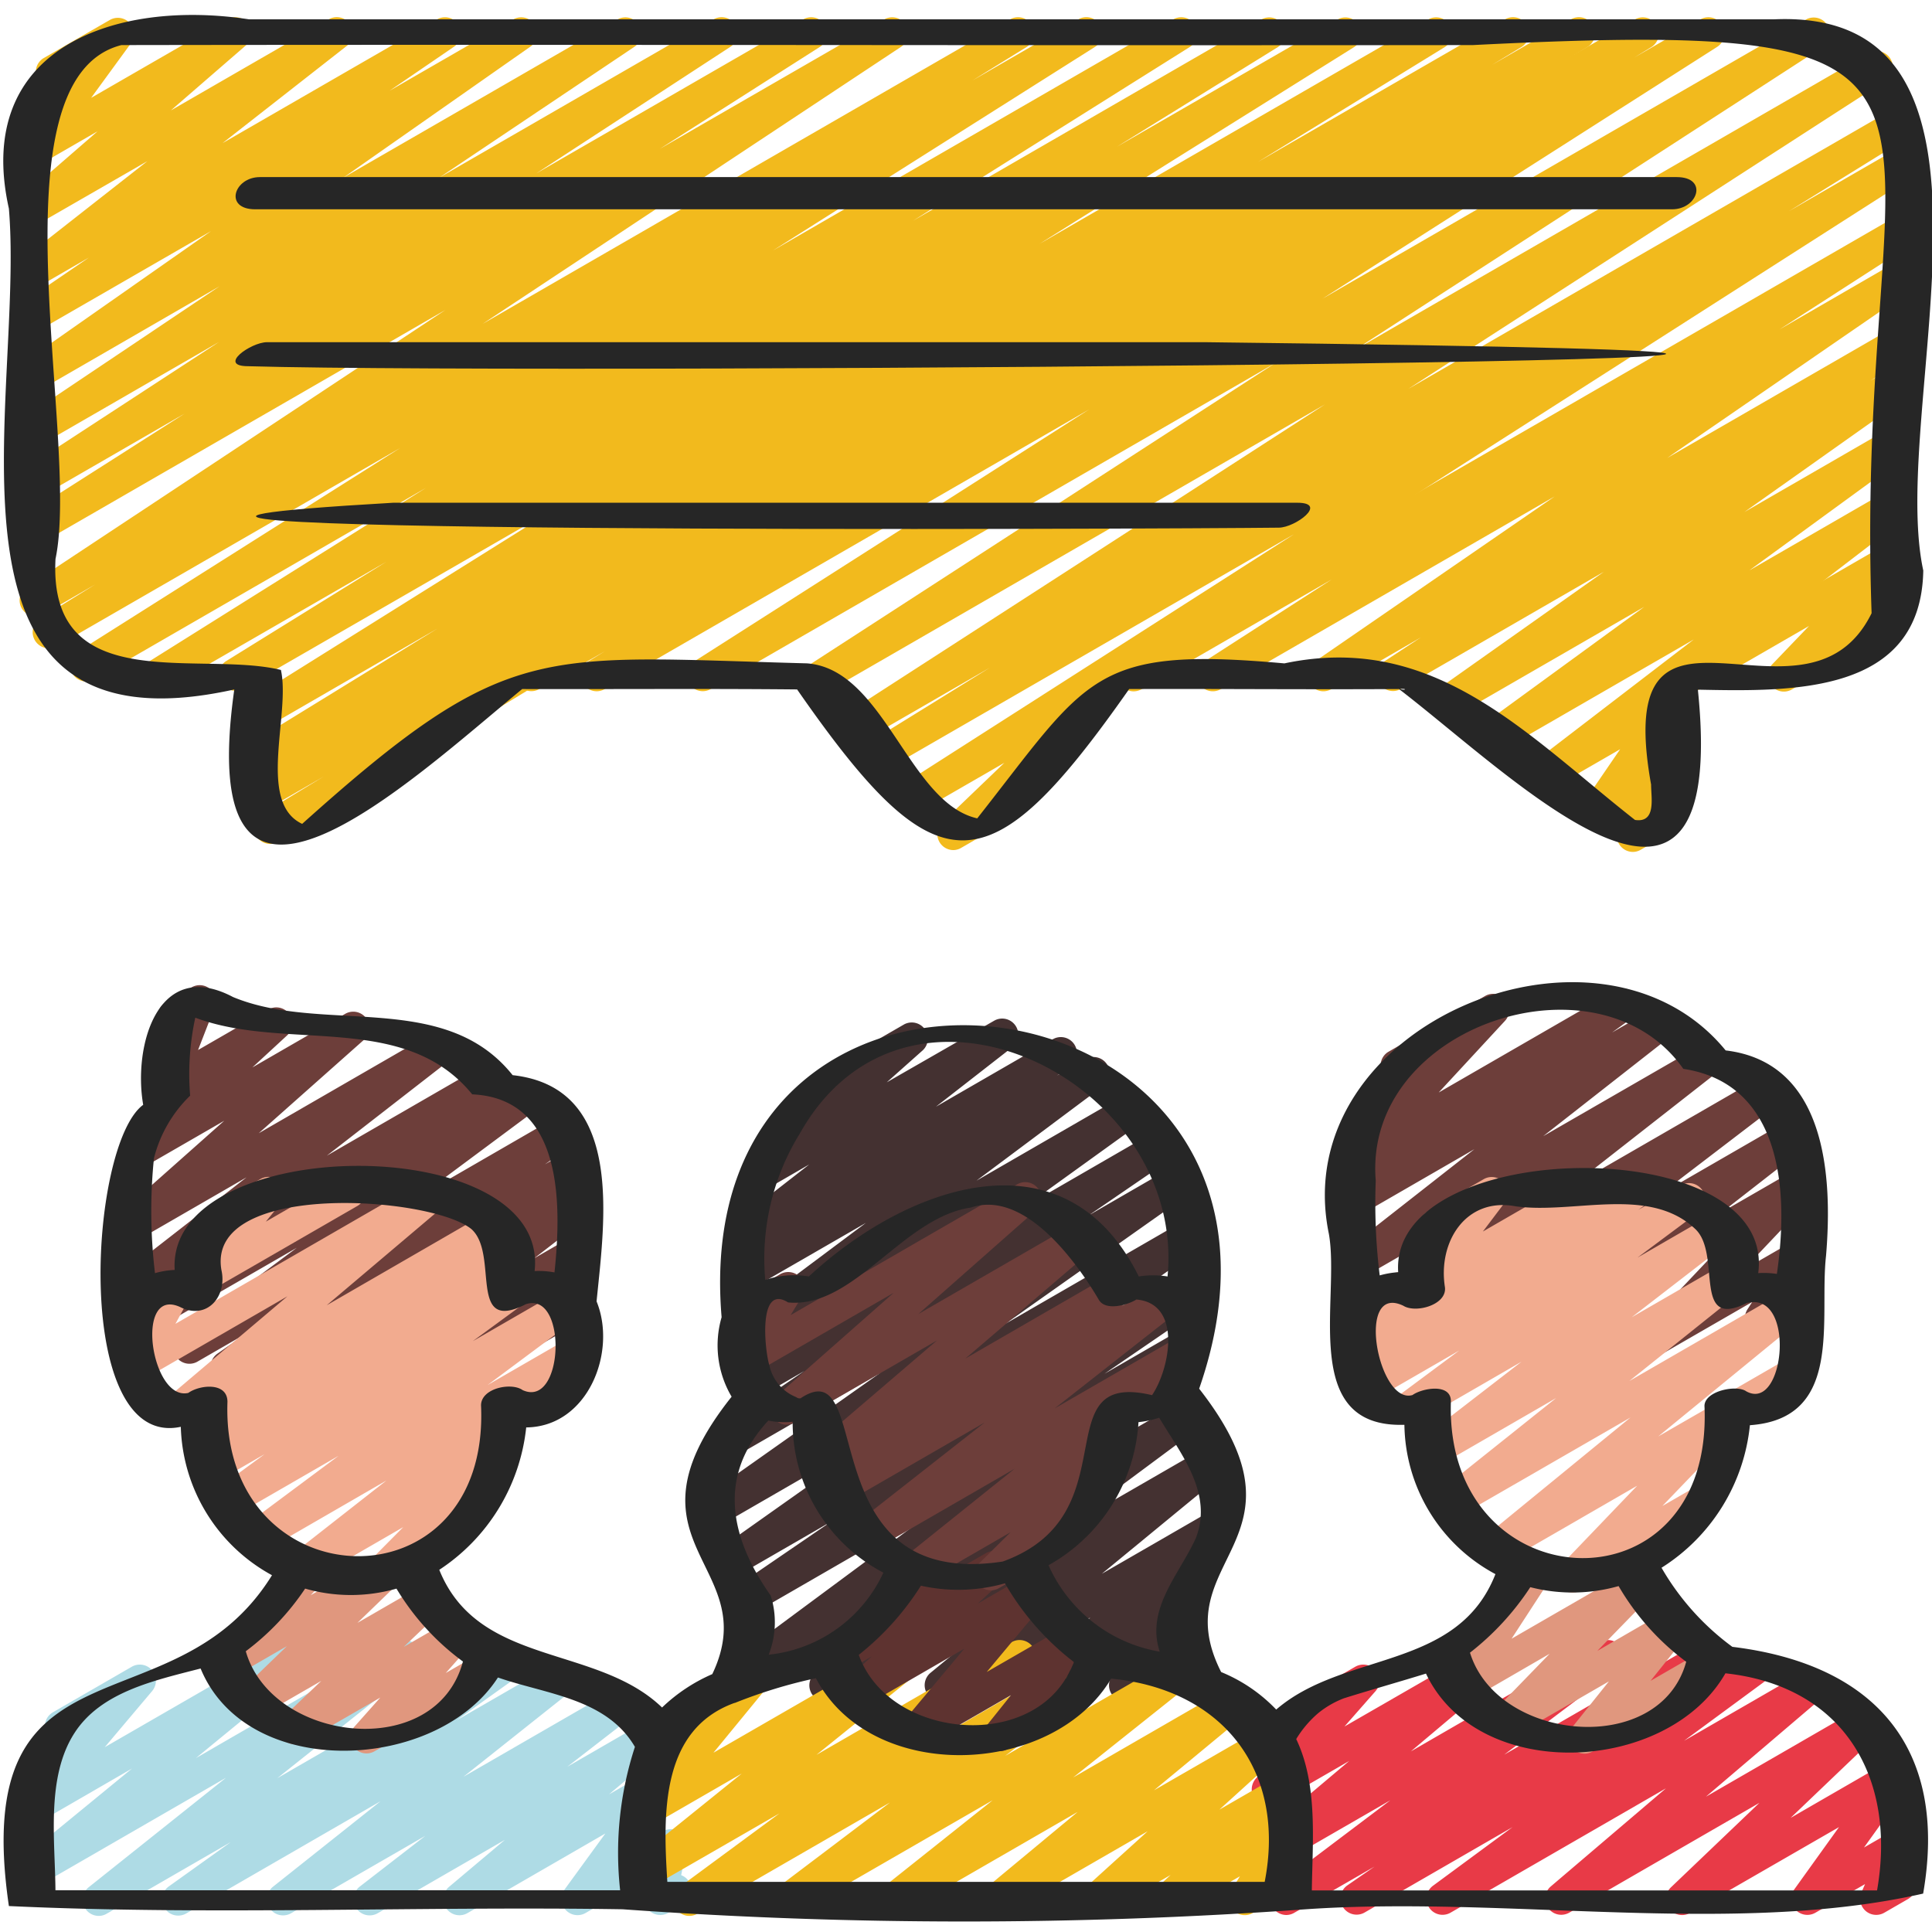 <svg xmlns="http://www.w3.org/2000/svg" xmlns:xlink="http://www.w3.org/1999/xlink" width="512" height="512" x="0" y="0" viewBox="0 0 60 60" style="enable-background:new 0 0 512 512" xml:space="preserve" class=""><g><path fill="#443131" d="M25.635 52.84a.5.5 0 0 1-.3-.9l4.2-3.118-6.444 3.721a.5.5 0 0 1-.548-.835l6.762-5.008-5.848 3.376a.5.5 0 0 1-.532-.846l2.89-1.977-2.98 1.721a.5.5 0 0 1-.539-.841l5.494-3.888-5.5 3.177a.5.5 0 0 1-.539-.841l5.6-3.955-4.308 2.486a.5.5 0 0 1-.532-.844l2.468-1.69-1.248.72a.5.5 0 0 1-.542-.838l3.647-2.629-3.336 1.924a.5.5 0 0 1-.549-.833l3.94-2.944-3.6 2.076a.5.5 0 0 1-.536-.843l.484-.339a.5.5 0 0 1-.47-.867l2.363-1.842-1.313.758a.5.5 0 0 1-.583-.806L25 34.544a.493.493 0 0 1-.268-.222.5.5 0 0 1 .183-.682l3.166-1.828a.5.5 0 0 1 .583.8l-1.124 1 3.333-1.912a.5.5 0 0 1 .558.827l-2.365 1.843 3.624-2.092a.5.5 0 0 1 .537.843l-.4.281.887-.511a.5.5 0 0 1 .549.833l-3.937 2.942 4.6-2.656a.5.5 0 0 1 .542.838l-3.648 2.629 3.941-2.277a.5.5 0 0 1 .532.845l-2.467 1.689 2.451-1.415a.5.5 0 0 1 .539.841l-5.6 3.956 5.452-3.147a.5.5 0 0 1 .539.841l-5.5 3.889 4.933-2.847a.5.5 0 0 1 .533.845L34.3 42.664l2.121-1.224a.5.5 0 0 1 .548.835l-6.761 5 6.344-3.662a.5.5 0 0 1 .548.834l-4.2 3.118 4.51-2.6a.5.5 0 0 1 .568.818l-3.758 3.091 3.466-2a.5.5 0 0 1 .581.808L36.3 49.413l.216-.124a.5.5 0 0 1 .66.719l-.56.8a.5.5 0 0 1 .4.911l-1.825 1.052a.5.5 0 0 1-.618-.094.5.5 0 0 1-.042-.624l.541-.776-2.589 1.494a.5.5 0 0 1-.581-.807l1.961-1.732-4.4 2.539a.5.5 0 0 1-.568-.818l3.758-3.091-6.77 3.909a.493.493 0 0 1-.248.069z" opacity="1" data-original="#443131"></path><path fill="#e83a47" d="M39.951 59.472a.5.5 0 0 1-.3-.9l3.527-2.663-3.758 2.169a.5.5 0 0 1-.572-.815l3.052-2.574L39.629 56a.5.5 0 0 1-.629-.762l1-1.138a.5.5 0 0 1-.37-.918l2.459-1.42a.5.5 0 0 1 .626.762l-.961 1.094L46.3 51a.5.5 0 0 1 .572.816l-3.057 2.575L49.686 51a.5.5 0 0 1 .551.832l-3.522 2.66L52.766 51a.5.5 0 0 1 .534.844l-.851.589 1.774-1.024a.5.5 0 0 1 .547.835l-2.47 1.818 3.684-2.127a.5.5 0 0 1 .575.813l-3.58 3.05 4.77-2.754a.5.5 0 0 1 .6.794l-2.739 2.617 3.012-1.739a.5.5 0 0 1 .656.724l-1.39 1.936.85-.49a.5.5 0 0 1 .708.633l-.248.568a.5.5 0 0 1 .053.892l-.734.423a.5.5 0 0 1-.708-.632l.112-.258-1.543.89a.5.5 0 0 1-.656-.724l1.39-1.936L52.5 59.4a.5.5 0 0 1-.6-.794l2.74-2.617-5.907 3.411a.5.5 0 0 1-.574-.813l3.579-3.049-6.69 3.862a.5.5 0 0 1-.547-.835l2.472-1.822L42.37 59.4a.5.5 0 0 1-.534-.843l.85-.588L40.2 59.4a.493.493 0 0 1-.249.072z" opacity="1" data-original="#e83a47" class=""></path><path fill="#aedbe5" d="M3.067 59.5a.5.5 0 0 1-.311-.891l4.264-3.4-5.74 3.313a.5.5 0 0 1-.567-.822L4.1 54.923l-2.82 1.631a.5.5 0 0 1-.632-.754l1.471-1.744a.5.5 0 0 1-.481-.876l2.455-1.418a.5.5 0 0 1 .632.755L3.254 54.26 8.906 51a.5.5 0 0 1 .568.819L6.083 54.6l6.233-3.6a.5.5 0 0 1 .562.823l-4.266 3.4 6.95-4.012a.5.5 0 0 1 .541.839l-1.925 1.377 3-1.731a.5.5 0 0 1 .56.825l-3.345 2.658 4.7-2.712a.5.5 0 0 1 .557.828l-2.034 1.574 2.455-1.417a.5.5 0 0 1 .573.816l-1.732 1.459 1.445-.834a.5.5 0 0 1 .653.727l-1.272 1.738.835-.482a.5.5 0 0 1 .742.526l-.16.833a.5.5 0 0 1 .071.9l-.471.271a.507.507 0 0 1-.54-.026.5.5 0 0 1-.2-.5l.113-.592-1.943 1.122a.5.5 0 0 1-.654-.727L18.8 56.94l-4.28 2.472a.5.5 0 0 1-.573-.815l1.734-1.46-3.949 2.279a.5.5 0 0 1-.557-.828l2.033-1.574-4.172 2.406a.5.5 0 0 1-.56-.824l3.344-2.658-6.04 3.488a.5.5 0 0 1-.541-.839l1.929-1.38-3.851 2.223a.491.491 0 0 1-.25.07z" opacity="1" data-original="#365cc6" class=""></path><path fill="#f2ba1d" d="M21.409 59.5a.5.5 0 0 1-.3-.9l3.1-2.285-3.929 2.263a.5.5 0 0 1-.563-.822l3.319-2.677-2.756 1.591a.5.5 0 0 1-.636-.75l1.579-1.926-.083.048a.5.5 0 1 1-.5-.865l2.46-1.42a.5.5 0 0 1 .636.75l-1.579 1.925L28.11 51a.5.5 0 0 1 .564.822l-3.319 2.677 6.06-3.5a.5.5 0 0 1 .547.835l-3.1 2.286 5.266-3.04a.5.5 0 0 1 .552.831l-3.465 2.62 4.929-2.845a.5.5 0 0 1 .562.824l-3.377 2.69 4.746-2.74a.5.5 0 0 1 .57.817L35.837 55.6l3.363-1.939a.5.5 0 0 1 .586.8L37.869 56.2l1.823-1.052a.5.5 0 0 1 .59.8l-.45.418a.5.5 0 0 1 .571.742l-.369.6a.5.5 0 0 1 .208.931l-1.331.768a.5.5 0 0 1-.675-.7l.271-.437-1.97 1.137a.5.5 0 0 1-.59-.8l.407-.378-2.044 1.18a.5.5 0 0 1-.586-.8l1.918-1.738-4.411 2.546a.5.5 0 0 1-.569-.817l2.807-2.33-5.46 3.152a.5.5 0 0 1-.562-.824l3.382-2.691-6.1 3.52a.5.5 0 0 1-.551-.831l3.462-2.618-5.983 3.454a.491.491 0 0 1-.248.068z" opacity="1" data-original="#f2ba1d" class=""></path><path fill="#e0977e" d="M49.211 54.461a.5.5 0 0 1-.391-.813l1.146-1.431-2.974 1.717a.5.5 0 0 1-.608-.782l1.741-1.793-2.488 1.441a.5.5 0 0 1-.669-.7l1.706-2.623a.488.488 0 0 1-.082-.108.5.5 0 0 1 .182-.682l.767-.443a.5.5 0 0 1 .669.7l-1.266 1.947 3.795-2.191a.5.5 0 0 1 .609.782l-1.742 1.788 2.159-1.247a.5.5 0 0 1 .64.746L51.259 52.2l1.428-.824a.5.5 0 1 1 .5.865l-3.726 2.152a.5.5 0 0 1-.25.068z" opacity="1" data-original="#e0977e" class=""></path><path fill="#6d3e3a" d="M47.483 42.178a.5.5 0 0 1-.307-.895l2.529-1.97L45.4 41.8a.5.5 0 0 1-.553-.83l3.661-2.8-5.333 3.079a.5.5 0 0 1-.559-.826l4.438-3.475-4.754 2.74a.5.5 0 0 1-.559-.827l4.047-3.172-3.51 2.027a.5.5 0 0 1-.544-.837l.639-.464-.05.028a.5.5 0 0 1-.617-.772l2.059-2.226-.158.091a.5.5 0 0 1-.5-.865l3.015-1.74a.5.5 0 0 1 .617.772l-2.058 2.225 5.476-3.161a.5.5 0 0 1 .544.837l-.637.461 1.35-.778a.5.5 0 0 1 .559.826l-4.048 3.172 4.775-2.753a.5.5 0 0 1 .559.826l-4.438 3.475 5.853-3.379a.5.5 0 0 1 .554.83l-3.662 2.8 3.905-2.254a.5.5 0 0 1 .557.827l-2.528 1.97 2.222-1.282a.5.5 0 0 1 .613.776l-2.2 2.32 1.577-.91a.5.5 0 0 1 .67.7l-.365.566a.489.489 0 0 1 .259.219.5.5 0 0 1-.182.682l-1.158.669a.5.5 0 0 1-.67-.7l.15-.232-2.766 1.595a.5.5 0 0 1-.613-.776l2.2-2.322-5.504 3.178a.493.493 0 0 1-.25.068zM10.358 43.752a.5.5 0 0 1-.3-.9l1.682-1.3-3.1 1.792a.5.5 0 0 1-.539-.841L8.815 42l-1.525.88a.5.5 0 0 1-.536-.843l.908-.633-1.527.881a.5.5 0 0 1-.549-.834l3.631-2.7-4.429 2.554a.5.5 0 0 1-.533-.845l.105-.072a.5.5 0 0 1-.548-.832l3.843-2.992-3.375 1.949a.5.5 0 0 1-.582-.807l3.266-2.9L4.4 36.285a.5.5 0 0 1-.587-.8l1.341-1.231a.5.5 0 0 1-.447-.681l.593-1.525a.5.5 0 0 1-.148-.923l.8-.463a.5.5 0 0 1 .575.054.5.5 0 0 1 .141.56l-.517 1.333 2.183-1.259a.5.5 0 0 1 .588.8l-1.084 1 2.882-1.664a.5.5 0 0 1 .582.807l-3.266 2.9 5.4-3.118A.5.5 0 0 1 14 32.9l-3.849 2.99 4.769-2.753a.5.5 0 0 1 .533.844l-.109.076.824-.476a.5.5 0 0 1 .549.834l-3.631 2.7 4.2-2.427a.5.5 0 0 1 .536.843l-.9.63.743-.429a.5.5 0 0 1 .539.841l-.724.512.239-.137a.5.5 0 0 1 .555.828l-1.681 1.3 1.119-.645a.5.5 0 0 1 .6.789l-1.242 1.221.417-.24a.5.5 0 1 1 .5.865l-3.811 2.2a.5.5 0 0 1-.6-.789l1.245-1.226-4.212 2.432a.5.5 0 0 1-.251.069z" opacity="1" data-original="#6d3e3a" class=""></path><path fill="#e0977e" d="M11.382 54.454a.5.5 0 0 1-.372-.834l.8-.9-2.4 1.384a.5.5 0 0 1-.595-.795l1.164-1.108-1.905 1.1a.5.5 0 0 1-.6-.792l1.435-1.386-1.668.963a.5.5 0 0 1-.615-.775l1.917-2.05a.5.5 0 0 1 .225-.587l.767-.443a.5.5 0 0 1 .615.775l-.5.534 2.286-1.319a.5.5 0 0 1 .6.792L11.1 50.4l2.01-1.16a.5.5 0 0 1 .595.795l-1.165 1.109 1.482-.855a.5.5 0 0 1 .622.767l-.8.9.779-.449a.5.5 0 1 1 .5.865l-3.492 2.016a.489.489 0 0 1-.249.066z" opacity="1" data-original="#e0977e" class=""></path><path fill="#5e3330" d="M31.046 54.384a.5.5 0 0 1-.391-.813l.741-.925L28.7 54.2a.5.5 0 0 1-.634-.753l1.883-2.247-3.144 1.816a.5.5 0 0 1-.586-.8l.853-.773-.879.506a.5.5 0 0 1-.6-.786l1.945-1.94a.5.5 0 0 1 .239-.537l.767-.443a.5.5 0 0 1 .6.786l-.144.139 1.631-.941a.5.5 0 0 1 .586.8l-.854.774 1.529-.882a.5.5 0 0 1 .633.753l-1.881 2.253 2.556-1.473a.5.5 0 0 1 .641.745l-.743.928.226-.13a.5.5 0 1 1 .5.865L31.3 54.316a.49.49 0 0 1-.254.068z" opacity="1" data-original="#5e3330"></path><path fill="#f2ab8f" d="M53.929 44.186a.5.5 0 0 1-.25-.933l1.869-1.079a.5.5 0 0 1 .5.865l-1.869 1.079a.5.5 0 0 1-.25.068z" opacity="1" data-original="#f2ab8f" class=""></path><path fill="#f2ab8f" d="M48.834 49.459a.5.5 0 0 1-.36-.846l2.371-2.473-4.172 2.409a.5.5 0 0 1-.567-.82l4.531-3.708-5.3 3.056a.5.5 0 0 1-.562-.823l3.552-2.836-3.604 2.082a.5.5 0 0 1-.556-.828l3.085-2.383-3.287 1.9a.5.5 0 0 1-.549-.834l1.9-1.412-2.663 1.537a.5.5 0 0 1-.542-.839l.2-.145a.5.5 0 0 1-.636-.729l.338-.495a.5.5 0 0 1-.132-.917l1.352-.782a.5.5 0 0 1 .664.715l-.158.231 6.785-3.919a.5.5 0 0 1 .542.839l-.189.135 1.33-.767a.5.5 0 0 1 .549.833l-1.9 1.414L53.2 37.7a.5.5 0 0 1 .556.828l-3.082 2.381 2.909-1.68a.5.5 0 0 1 .561.824L50.6 42.889l4.861-2.807a.5.5 0 0 1 .566.819l-4.53 3.709 1.9-1.093A.5.5 0 0 1 54 44.3l-2.373 2.47 1.05-.606a.5.5 0 0 1 .5.865l-4.093 2.363a.489.489 0 0 1-.25.067z" opacity="1" data-original="#f2ab8f" class=""></path><path fill="#f2ab8f" d="M44.164 40.413a.5.5 0 0 1-.4-.8l.8-1.061a.5.5 0 0 1-.219-.932l1.733-1a.5.5 0 0 1 .648.735l-.674.891 2.853-1.646a.5.5 0 1 1 .5.865l-4.991 2.882a.489.489 0 0 1-.25.066z" opacity="1" data-original="#f2ab8f" class=""></path><path fill="#f2ba1d" d="M52.477 21.5a.5.5 0 0 1-.25-.933l6.493-3.749a.5.5 0 0 1 .611.779l-1.144 1.194.348-.2a.5.5 0 1 1 .5.865l-3.388 1.956a.5.5 0 0 1-.611-.778l1.145-1.194-3.454 1.994a.5.5 0 0 1-.25.066z" opacity="1" data-original="#f2ba1d" class=""></path><path fill="#f2ba1d" d="M50.712 26.457a.5.5 0 0 1-.428-.759l.252-.417-.739.427a.5.5 0 0 1-.663-.715l1.181-1.725-2.1 1.211a.5.5 0 0 1-.555-.829l4.94-3.79-5.929 3.423a.5.5 0 0 1-.545-.837l4.937-3.6-5.794 3.345a.5.5 0 0 1-.54-.84l5.082-3.595L43.5 21.4a.5.5 0 0 1-.524-.85l1.15-.755-2.786 1.611a.5.5 0 0 1-.533-.844l7.475-5.145L37.9 21.41a.5.5 0 0 1-.52-.852l3.981-2.565-5.924 3.42a.5.5 0 0 1-.5-.865L58.72 6.817a.5.5 0 0 1 .52.853l-3.979 2.563 3.459-2a.5.5 0 0 1 .533.845l-7.477 5.145 6.944-4.008a.5.5 0 0 1 .524.85l-1.153.758.629-.363a.5.5 0 0 1 .539.841L54.177 15.9l4.543-2.622a.5.5 0 0 1 .545.837l-4.938 3.6 4.393-2.535a.5.5 0 0 1 .554.829L52.3 21.355c.014.012.027.026.041.04a.5.5 0 0 1 .046.622L51.2 23.742l.518-.3a.5.5 0 0 1 .677.692l-.379.628a.5.5 0 0 1 .16.925l-1.216.7a.489.489 0 0 1-.248.07z" opacity="1" data-original="#f2ba1d" class=""></path><path fill="#f2ba1d" d="M29.609 26.4a.5.5 0 0 1-.346-.861l1.927-1.849-2.521 1.455a.5.5 0 0 1-.52-.854l12.037-7.7L27.6 23.856a.5.5 0 0 1-.518-.856l3.659-2.265-3.884 2.243a.5.5 0 0 1-.521-.853l14.813-9.567-15.515 8.957a.5.5 0 0 1-.522-.853L39.6 11.279 22.063 21.405a.5.5 0 0 1-.518-.854l12.276-7.834-15.053 8.69a.5.5 0 0 1-.512-.858l.541-.332-2.065 1.191a.5.5 0 0 1-.5-.865L50.779.6a.5.5 0 0 1 .512.858l-.537.329L52.812.6a.5.5 0 0 1 .519.854L41.066 9.279l15-8.661a.5.5 0 0 1 .522.853l-14.5 9.389 15.935-9.2a.5.5 0 0 1 .522.853l-14.807 9.563 14.973-8.644a.5.5 0 0 1 .513.857l-3.666 2.269 3.162-1.826a.5.5 0 0 1 .519.854L35 21.09a.5.5 0 0 1-.144.46l-3.015 2.893a.533.533 0 0 1 .087.112.5.5 0 0 1-.183.682l-1.889 1.091a.49.49 0 0 1-.247.072z" opacity="1" data-original="#f2ba1d" class=""></path><path fill="#f2ba1d" d="M8.392 26.209a.5.5 0 0 1-.26-.928l1.917-1.163-1.771 1.022a.5.5 0 0 1-.509-.861l.9-.546-.4.23a.5.5 0 0 1-.512-.859l5.833-3.586L8.259 22.6a.5.5 0 0 1-.515-.857l9.79-6.123L7.511 21.4A.5.5 0 0 1 7 20.545l5-3.1L5.144 21.4a.5.5 0 0 1-.516-.856l8.6-5.392-10.289 5.941a.5.5 0 0 1-.517-.856l10.007-6.325-10.657 6.151a.5.5 0 0 1-.512-.863l1.7-1.051-1.6.926a.5.5 0 0 1-.526-.85l13-8.6L1.28 16.869a.5.5 0 0 1-.518-.854l4.971-3.17-4.453 2.571a.5.5 0 0 1-.523-.852L6.8 10.621l-5.52 3.187a.5.5 0 0 1-.528-.848l6.067-4.07-5.539 3.2a.5.5 0 0 1-.537-.842l5.81-4.07-5.273 3.041a.5.5 0 0 1-.532-.846L2.76 8l-1.48.855a.5.5 0 0 1-.558-.827l3.854-3.023-3.3 1.9A.5.5 0 0 1 .7 6.1l2.332-2.024L1.28 5.088a.5.5 0 0 1-.653-.728l1.234-1.69a.5.5 0 0 1-.68-.185.5.5 0 0 1 .182-.685L3.411.62a.5.5 0 0 1 .653.728L2.83 3.039 7.059.6a.5.5 0 0 1 .577.81L5.307 3.429 10.21.6a.5.5 0 0 1 .559.826L6.913 4.444 13.576.6a.5.5 0 0 1 .532.845L12.1 2.818 15.945.6a.5.5 0 0 1 .537.841l-5.813 4.072L19.183.6a.5.5 0 0 1 .528.847l-6.067 4.069L22.163.6a.5.5 0 0 1 .524.851l-6.035 3.936L24.947.6a.5.5 0 0 1 .519.854l-4.978 3.171L27.465.6a.5.5 0 0 1 .526.849l-13 8.608L31.372.6a.5.5 0 0 1 .513.858L30.2 2.5 33.49.6a.5.5 0 0 1 .518.855l-10 6.323L36.439.6a.5.5 0 0 1 .516.856l-8.6 5.4L39.181.6a.5.5 0 0 1 .513.857l-5.007 3.1L41.549.6a.5.5 0 0 1 .514.856l-9.785 6.12L44.363.6a.5.5 0 0 1 .512.858l-5.81 3.572L46.74.6a.5.5 0 0 1 .51.86l-.915.556L48.788.6a.5.5 0 0 1 .51.86L14.719 22.452a.5.5 0 0 1-.237.318l-5.84 3.372a.5.5 0 0 1-.25.067z" opacity="1" data-original="#f2ba1d" class=""></path><path fill="#f2ab8f" d="M15.929 44.186a.5.5 0 0 1-.25-.933l1.869-1.079a.5.5 0 0 1 .5.865l-1.869 1.079a.5.5 0 0 1-.25.068z" opacity="1" data-original="#f2ab8f" class=""></path><path fill="#f2ab8f" d="M11.776 49.39a.5.5 0 0 1-.354-.853l1.1-1.11-2.881 1.664a.5.5 0 0 1-.558-.826L12 45.979l-3.784 2.187a.5.5 0 0 1-.549-.834l2.849-2.121-3.191 1.842a.5.5 0 0 1-.546-.836l1.439-1.057-1.374.793a.5.5 0 0 1-.538-.842l.2-.14a.506.506 0 0 1-.542-.215.5.5 0 0 1 .131-.678l.362-.258-.638.368a.5.5 0 0 1-.573-.814l3.679-3.115-4.515 2.607a.5.5 0 0 1-.689-.672l.5-.916a.511.511 0 0 1-.525-.242.5.5 0 0 1 .183-.682l1.352-.782a.5.5 0 0 1 .69.672l-.473.869 7.805-4.506a.5.5 0 0 1 .573.815l-3.679 3.114 5.018-2.9a.5.5 0 0 1 .539.839l-.36.257.179-.1a.5.5 0 0 1 .539.842l-.316.221a.5.5 0 0 1 .378.9l-1.44 1.055 2.755-1.59a.5.5 0 0 1 .549.834l-2.845 2.119 2.53-1.461a.5.5 0 0 1 .557.826L15.3 44.67a.5.5 0 0 1 .566.806l-1.436 1.449a.5.5 0 0 1 .15.923l-2.554 1.474a.49.49 0 0 1-.25.068z" opacity="1" data-original="#f2ab8f" class=""></path><path fill="#f2ab8f" d="M6.163 40.224a.5.5 0 0 1-.389-.816l.708-.871a.5.5 0 0 1-.132-.919l1.733-1a.494.494 0 0 1 .63.109.5.5 0 0 1 .009.639l-.466.573 2.321-1.339a.5.5 0 1 1 .5.865l-4.664 2.691a.49.49 0 0 1-.25.068z" opacity="1" data-original="#f2ab8f" class=""></path><path fill="#6d3e3a" d="M34.929 44.186a.5.5 0 0 1-.25-.933l1.869-1.079a.5.5 0 0 1 .5.865l-1.869 1.079a.5.5 0 0 1-.25.068z" opacity="1" data-original="#6d3e3a" class=""></path><path fill="#6d3e3a" d="M30.776 49.39a.5.5 0 0 1-.351-.856l.958-.948-2.658 1.534a.5.5 0 0 1-.563-.822l3.346-2.684-4.339 2.505a.5.5 0 0 1-.559-.826l3.969-3.116-4.423 2.552a.5.5 0 0 1-.54-.839l.173-.123a.5.5 0 0 1-.572-.815l3.883-3.324-4.418 2.55a.5.5 0 0 1-.581-.808l3.652-3.22-4.391 2.535a.5.5 0 0 1-.678-.693l.43-.706a.5.5 0 0 1-.239-.932l1.352-.782a.5.5 0 0 1 .678.693l-.351.577 7.035-4.062a.5.5 0 0 1 .581.808l-3.65 3.221 4.771-2.754a.5.5 0 0 1 .575.812l-3.885 3.324 4.5-2.6a.5.5 0 0 1 .54.84l-.177.126 1.321-.763a.5.5 0 0 1 .559.826l-3.971 3.12 3.931-2.268a.5.5 0 0 1 .562.822L33.9 44.975l.333-.192a.5.5 0 0 1 .6.788l-1.375 1.362a.5.5 0 0 1 .117.915l-2.554 1.474a.49.49 0 0 1-.245.068z" opacity="1" data-original="#6d3e3a" class=""></path><g fill="#262626"><path d="M.276 59.194c6.248.293 12.729 0 19.054.1a148.416 148.416 0 0 0 21.224 0c6.249-.428 13.283.85 19.171-.487.782-4.5-1.48-7.122-5.925-7.663a8.014 8.014 0 0 1-2.2-2.456 5.937 5.937 0 0 0 2.745-4.427c2.931-.207 2.144-3.3 2.364-5.26.212-2.507-.009-6.009-3.117-6.379-3.942-4.818-13.661-.781-12.322 5.7.356 2.023-.934 6.034 2.345 5.926a5.342 5.342 0 0 0 2.827 4.638c-1.181 3.006-4.692 2.379-6.808 4.206a4.956 4.956 0 0 0-1.71-1.165c-1.8-3.548 3.051-4.02-.683-8.8 4.598-13.227-15.98-15.913-14.831-2.219a3.131 3.131 0 0 0 .311 2.468c-3.667 4.61 1.03 5.2-.6 8.615a5.294 5.294 0 0 0-1.56 1.037c-2.047-1.968-5.7-1.258-6.919-4.276a6.051 6.051 0 0 0 2.7-4.422c1.918-.019 2.826-2.347 2.185-3.914.248-2.514.88-6.64-2.607-7.026-2.117-2.656-5.9-1.27-8.685-2.427-2.337-1.236-3.106 1.52-2.788 3.348-1.7 1.249-2.2 10.715 1.168 10a5.423 5.423 0 0 0 2.832 4.609C5.388 53.87-.99 50.527.276 59.194zm42.449-22.528c-.4-4.813 6.927-7.219 9.551-3.472 3.059.461 3.287 3.792 2.906 6.369a2.66 2.66 0 0 0-.579-.025c.583-4.428-11.463-4.267-11.181-.029a2.824 2.824 0 0 0-.574.1 18.4 18.4 0 0 1-.123-2.943zm2.334 6.849c0-.568-.895-.405-1.192-.191-1.066.317-1.785-3.49-.285-2.773.383.242 1.358-.025 1.292-.574-.225-1.415.654-2.807 2.2-2.513 1.8.247 4.121-.647 5.557.688.875.778-.132 3.229 1.677 2.285a.367.367 0 0 1-.05.029c1.523-.386 1.178 3.406-.024 2.744-.3-.217-1.3-.014-1.3.455.292 6.523-8.086 6.117-7.875-.15zm2.466 5.776a5.237 5.237 0 0 0 2.742-.034 7.84 7.84 0 0 0 2.1 2.351c-.819 2.973-5.861 2.491-6.715-.283a8.4 8.4 0 0 0 1.873-2.034zM40.942 53.2a2.905 2.905 0 0 1 .8-.46c.845-.264 1.7-.505 2.543-.765 1.623 3.423 7.508 3.118 9.3-.009 3.692.4 5.317 3.256 4.709 6.742H40.74c.021-1.553.191-3.285-.485-4.7a3.334 3.334 0 0 1 .687-.808zm-3.8-5.442c-.506 1.125-1.569 2.2-1.125 3.536a4.631 4.631 0 0 1-3.454-2.685 5.459 5.459 0 0 0 2.794-4.443 3.042 3.042 0 0 0 .643-.138c.664 1.116 1.678 2.337 1.142 3.728zm-3.9 4.1c-1.2 2.565-5.65 2.136-6.572-.465a8.575 8.575 0 0 0 1.93-2.148 5.341 5.341 0 0 0 2.61-.073 8.316 8.316 0 0 0 2.14 2.444l-.028.087c.034-.103-.045.097-.076.158zM24.756 43.5c.25-.18.112 0-.03-.111a1.376 1.376 0 0 1-.831-.981c-.144-.451-.366-2.557.58-1.96 2.046.2 3.551-2.632 5.674-2.946 1.65-.552 3.249 1.629 3.977 2.866.208.355.892.162 1.165-.01 1.428.122 1.045 2.146.487 2.97-3.4-.806-.623 3.72-4.638 5.167-6.14.931-3.868-6.853-6.384-4.995zm.085-8.3c3.341-5.95 12-1.635 11.418 4.442a2.816 2.816 0 0 0-.893 0c-2.289-4.62-7.21-2.815-10.247 0a2.767 2.767 0 0 0-1.353.108 7.385 7.385 0 0 1 1.075-4.55zm-.909 14.347c-1.248-1.77-1.679-3.7-.07-5.43a2.507 2.507 0 0 0 .755.037 5.26 5.26 0 0 0 2.817 4.686 4.425 4.425 0 0 1-3.562 2.548 2.743 2.743 0 0 0 .06-1.846zm-1.117 3.342a15.381 15.381 0 0 1 2.524-.771c1.716 3.282 7.341 3.084 9.169.013 3.449.329 5.444 2.843 4.768 6.312H20.725c-.135-2.106-.213-4.73 2.09-5.559zM4.781 35.972a4.09 4.09 0 0 1 1.124-1.945 8.249 8.249 0 0 1 .16-2.422c2.823 1.061 6.491-.207 8.6 2.381 2.821.129 2.78 3.4 2.555 5.53a2.645 2.645 0 0 0-.617-.042c.485-4.4-11.437-4.3-11.178-.035a2.625 2.625 0 0 0-.612.1 16.232 16.232 0 0 1-.032-3.567zm2.283 7.564c0-.623-.865-.53-1.215-.278-1.157.27-1.687-3.317-.257-2.668.836.426 1.47-.334 1.284-1.15-.477-2.781 6.5-2.3 7.766-1.268.87.781-.14 3.267 1.689 2.331 1.3-.424 1.19 3.254-.1 2.668-.349-.251-1.292-.061-1.292.474.289 6.409-8.095 6.114-7.875-.109zm2.415 5.8a5.151 5.151 0 0 0 2.834 0 7.758 7.758 0 0 0 2.064 2.264c-.833 3.124-5.932 2.523-6.744-.319a7.958 7.958 0 0 0 1.846-1.949zm-7.164 4.481c.823-1.273 2.469-1.626 3.915-2 1.441 3.5 7.339 3.216 9.234.279 1.5.523 3.372.647 4.254 2.155a10.6 10.6 0 0 0-.459 4.453H1.722c-.012-1.574-.293-3.516.593-4.887zM55.1.6H7.73C3.594-.031-.838 1.478.276 6.477c.5 5.968-2.819 17.114 7 14.935-1.3 9.23 5.434 2.872 8.941-.013 2.845.008 5.7-.016 8.538.012 4.361 6.28 5.94 6.223 10.312-.012 2.793-.01 5.59.017 8.38 0 3.618 2.776 10.251 9.463 9.282.019 2.952.061 6.932.143 7-3.7C58.624 12.616 63.2.25 55.1.6zM43.47 21.394c.282-.011.144.062 0 0zm14.654-2.35c-2.051 4.166-8.121-1.8-6.848 5.32 0 .417.167 1.2-.5 1.1-3.35-2.628-6.217-5.849-10.888-4.862-5.968-.537-6.09.436-9.539 4.813-2.137-.483-2.884-4.64-5.289-4.814-8.33-.221-9.293-.744-15.676 4.985-1.413-.663-.356-3.408-.66-4.78-2.524-.617-7.233.874-7-3.448C2.5 13.654-.352 2.446 3.771 1.4c13.978-.023 27.982.017 41.968 0C63.17.52 57.553 2.728 58.124 19.044z" fill="#262626" opacity="1" data-original="#262626" class=""></path><path d="M7.928 6.5h44c.806 0 1.13-1 .144-1h-44c-.806 0-1.13 1-.144 1zM37.425 10.627H8.292c-.5 0-1.554.746-.584.746 9.646.281 71.446-.251 29.717-.746zM12.212 15.613c-17.5 1.01 24.351.813 27.5.774.514 0 1.548-.774.576-.774z" fill="#262626" opacity="1" data-original="#262626" class=""></path></g></g></svg>
